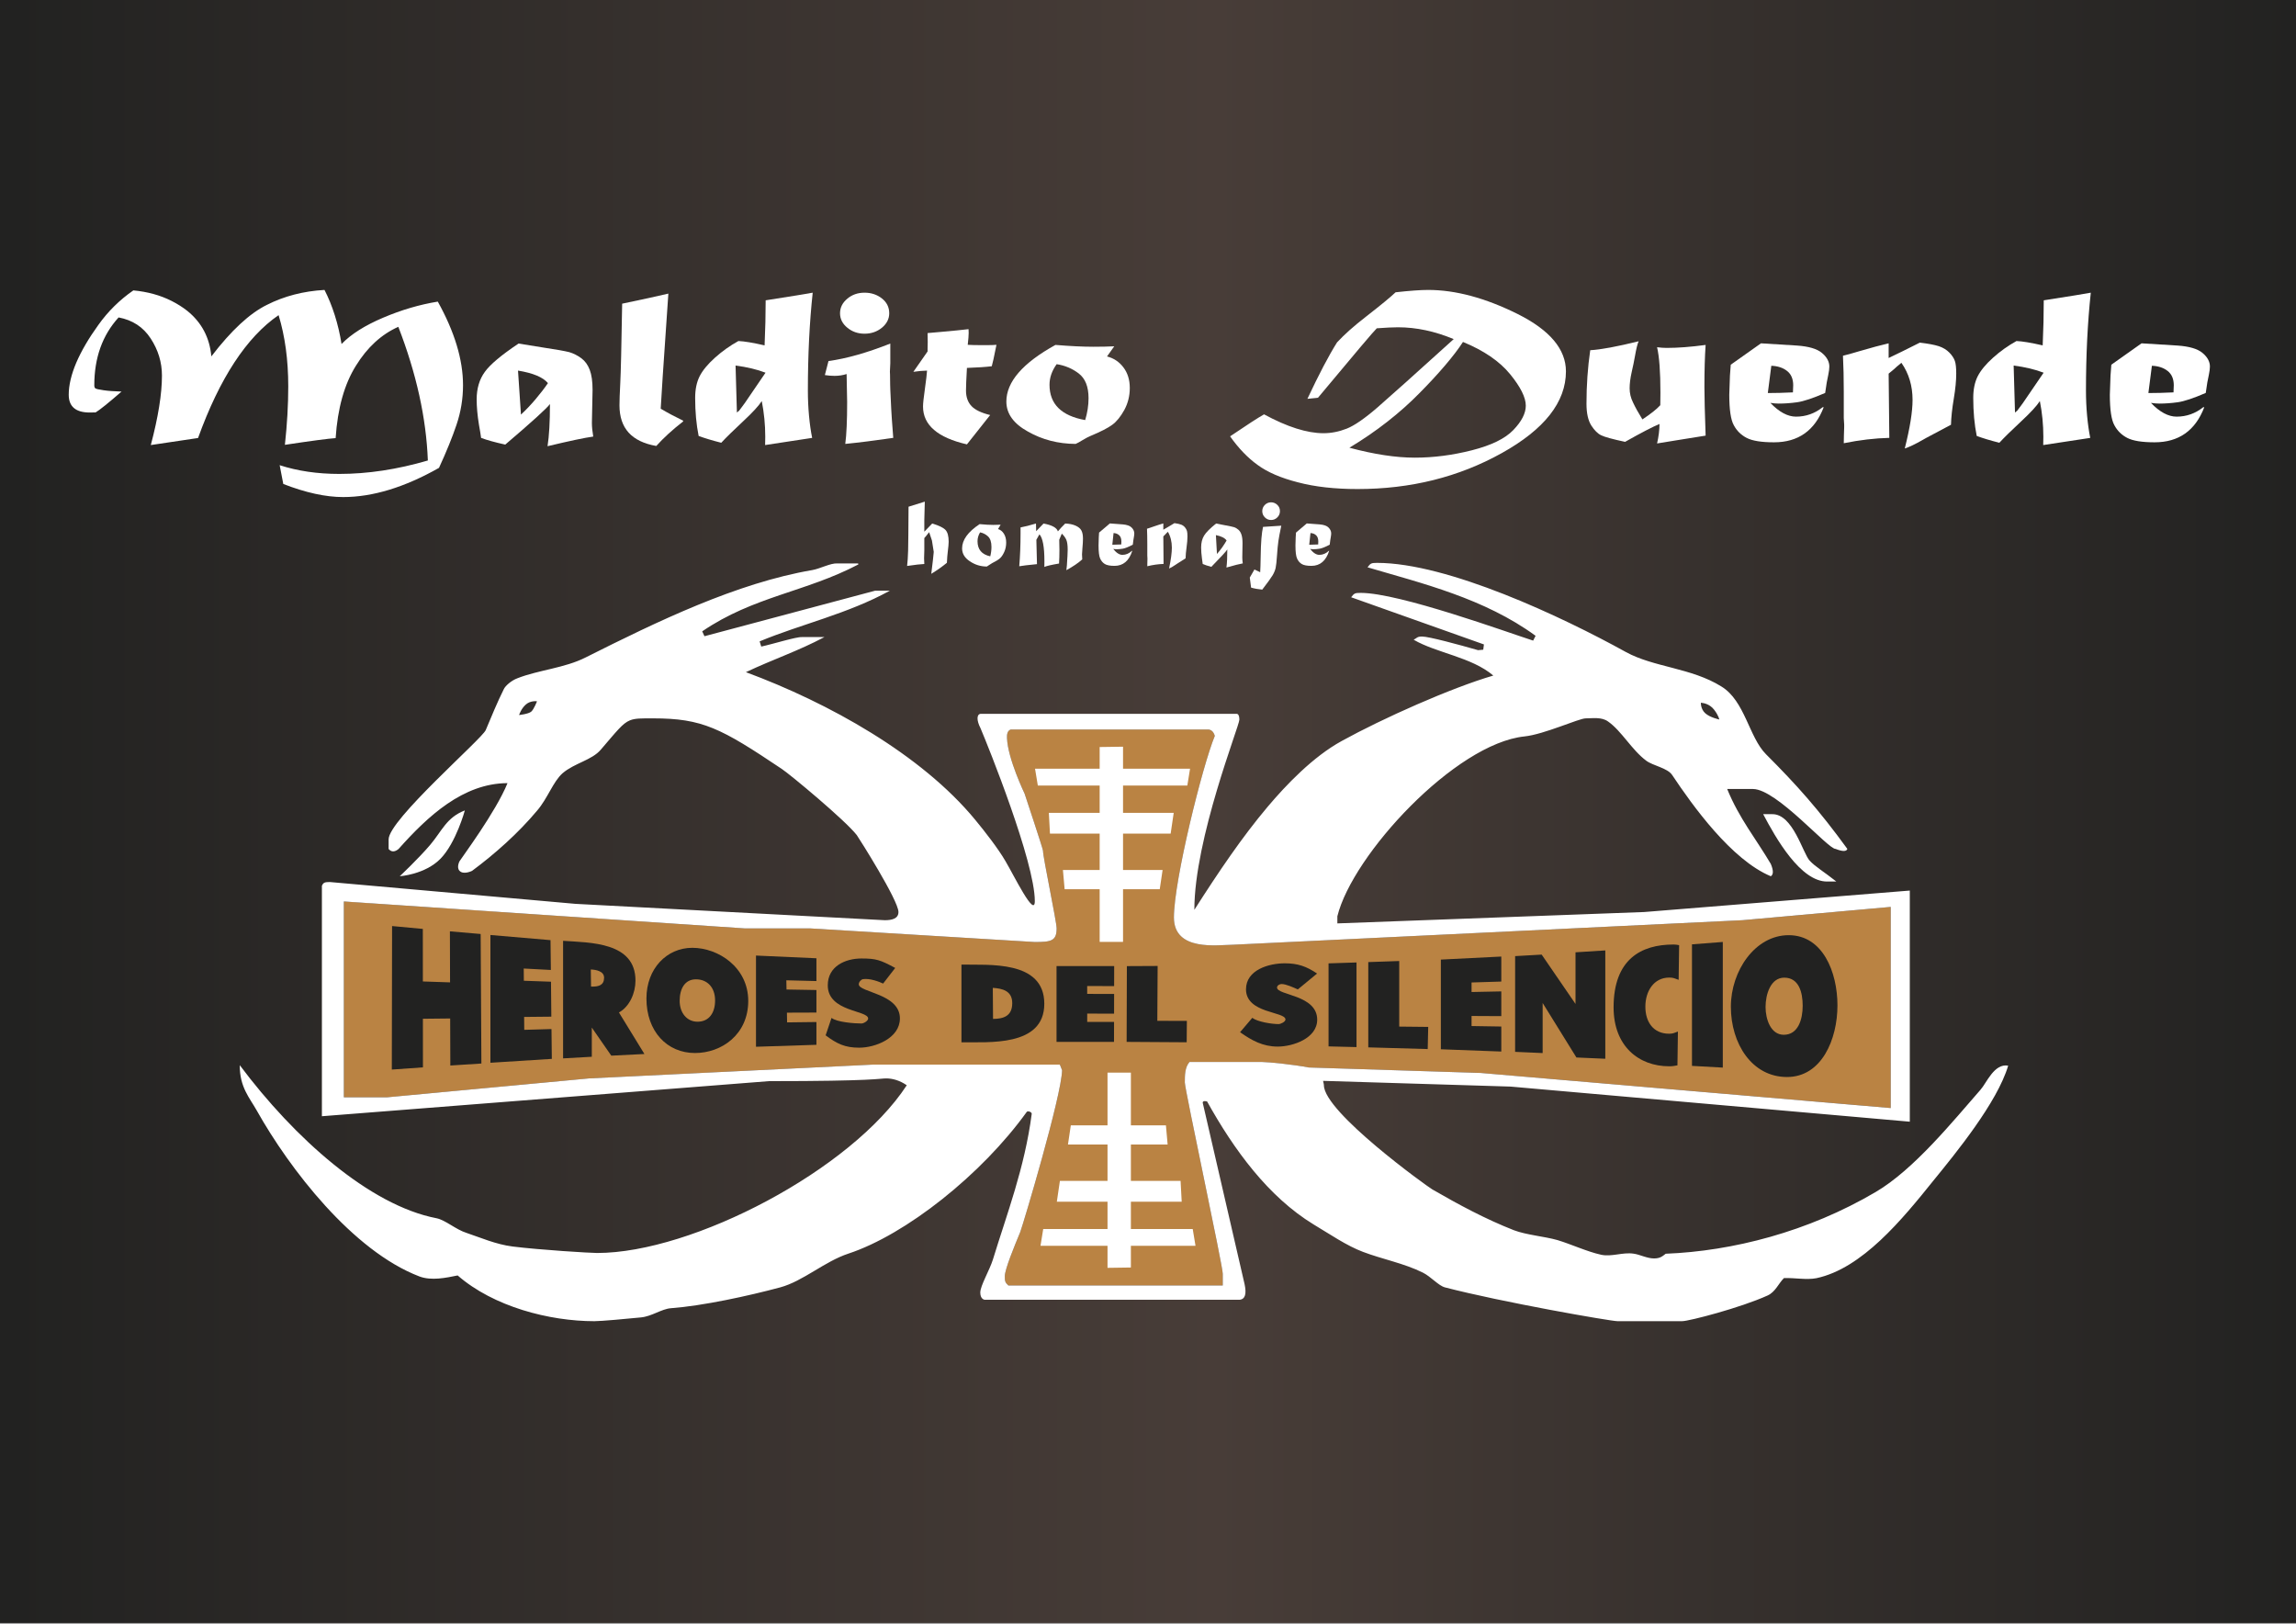 <?xml version="1.0" encoding="utf-8"?>
<!-- Generator: Adobe Illustrator 16.0.0, SVG Export Plug-In . SVG Version: 6.00 Build 0)  -->
<!DOCTYPE svg PUBLIC "-//W3C//DTD SVG 1.1//EN" "http://www.w3.org/Graphics/SVG/1.1/DTD/svg11.dtd">
<svg version="1.1" id="Capa_1" xmlns="http://www.w3.org/2000/svg" xmlns:xlink="http://www.w3.org/1999/xlink" x="0px" y="0px"
	 width="841.89px" height="595.28px" viewBox="0 0 841.89 595.28" enable-background="new 0 0 841.89 595.28" xml:space="preserve">
<rect x="0" y="0" width="841.89" height="595.28" fill="#808080" stroke="none"/>
<g>
	<linearGradient id="SVGID_1_" gradientUnits="userSpaceOnUse" x1="0" y1="297.362" x2="841.89" y2="297.362">
		<stop  offset="0.006" style="stop-color:#222221"/>
		<stop  offset="0.528" style="stop-color:#483D38"/>
		<stop  offset="1" style="stop-color:#222221"/>
	</linearGradient>
	<polygon fill="url(#SVGID_1_)" points="0,-0.275 841.89,-0.275 841.89,595 0,595 0,-0.275 	"/>
	<linearGradient id="SVGID_2_" gradientUnits="userSpaceOnUse" x1="420.945" y1="297.362" x2="420.945" y2="297.362">
		<stop  offset="0.006" style="stop-color:#222221"/>
		<stop  offset="0.528" style="stop-color:#483D38"/>
		<stop  offset="1" style="stop-color:#222221"/>
	</linearGradient>
	<path fill="url(#SVGID_2_)" d="M420.945,297.362"/>
</g>
<g>
	<g>
		<path fill="#FFFFFF" d="M72.622,160.58l-17.325,2.584c2.724-10.279,4.085-18.767,4.085-25.465c0-4.866-1.378-9.403-4.134-13.613
			c-2.724-4.183-6.645-6.753-11.763-7.709c-5.939,6.515-8.908,14.81-8.908,24.882c0,0.602,0.147,0.985,0.442,1.15
			c0.262,0.191,1.247,0.411,2.953,0.657c1.674,0.246,3.872,0.41,6.596,0.492c-4.824,4.188-7.992,6.734-9.502,7.638l-2.167,0.041
			c-5.131,0-7.697-2.175-7.697-6.524c0-3.475,0.921-7.387,2.763-11.738c1.875-4.35,4.571-8.959,8.088-13.83
			c3.543-4.979,7.825-9.206,12.846-12.68c2.625,0.247,5.103,0.692,7.432,1.335c2.33,0.643,4.537,1.492,6.621,2.546
			c2.084,1.055,3.979,2.252,5.685,3.594c5.283,4.245,8.236,9.817,8.859,16.717c3.675-4.784,7.194-8.735,10.558-11.852
			s6.62-5.455,9.77-7.013c3.183-1.614,6.538-2.878,10.065-3.794c3.528-0.916,7.227-1.483,11.098-1.702
			c1.444,2.807,2.699,5.893,3.766,9.258s1.895,6.887,2.485,10.566c3.479-3.599,8.565-6.816,15.258-9.651
			c6.66-2.836,13.337-4.799,20.031-5.889c6.168,11.074,9.253,21.287,9.253,30.638c0,4.949-0.788,9.761-2.362,14.438
			c-1.542,4.593-3.69,9.883-6.447,15.872c-12.6,7.136-24.314,10.705-35.143,10.705c-6.398,0-13.715-1.599-21.95-4.796l-1.33-6.888
			c6.595,2.133,13.879,3.2,21.853,3.2c10.434,0,21.262-1.642,32.484-4.925c-0.591-15.569-4.201-31.903-10.828-49.003
			c-6.201,2.761-11.386,7.517-15.553,14.27c-4.232,6.752-6.71,15.596-7.432,26.53c-2.593,0.165-8.794,0.985-18.604,2.461
			c0.82-7.521,1.23-14.672,1.23-21.454c0-9.654-1.181-18.351-3.544-26.09C90.406,123.604,80.563,138.618,72.622,160.58z"/>
		<path fill="#FFFFFF" d="M189.942,135.864l1.082,16.128c1.805-1.668,3.593-3.549,5.365-5.642c1.771-2.093,3.281-4.056,4.527-5.889
			C199.113,138.299,195.455,136.767,189.942,135.864z M190.139,125.952c0.492,0.109,3.461,0.589,8.908,1.438
			c4.917,0.739,8.16,1.314,9.732,1.725c1.54,0.465,2.997,1.205,4.373,2.218c1.376,1.014,2.409,2.439,3.096,4.274
			c0.688,1.808,1.032,4.259,1.032,7.354l-0.246,12.078c0,1.425,0.164,3.095,0.491,5.013c-3.046,0.411-8.631,1.589-16.755,3.533
			c0.59-3.744,0.885-8.896,0.885-15.456c-0.558,0.762-2.182,2.369-4.872,4.819c-2.691,2.451-6.53,5.801-11.518,10.049
			c-3.839-0.848-6.792-1.668-8.859-2.461c-0.131-1.04-0.394-2.654-0.787-4.842c-0.558-3.419-0.836-6.509-0.836-9.271
			c0-3.993,1-7.357,3.002-10.092C179.721,133.623,183.839,130.163,190.139,125.952z"/>
		<path fill="#FFFFFF" d="M228.132,111.333l9.653-2.052l7.288-1.642l-2.066,30.29l-0.739,11.903c2.429,1.45,5.168,2.914,8.22,4.392
			v0.287c-3.905,3.037-7.187,6.033-9.845,8.988c-4.531-0.794-7.913-2.429-10.145-4.905c-2.233-2.476-3.35-5.808-3.35-9.994
			c0-1.669,0.099-4.406,0.296-8.209C227.641,136.726,227.87,127.04,228.132,111.333z"/>
		<path fill="#FFFFFF" d="M269.714,134.016l0.493,17.22c0.164-0.136,0.319-0.266,0.467-0.389s0.271-0.226,0.369-0.308
			c0.23-0.328,0.55-0.759,0.961-1.292s0.78-1.032,1.109-1.497l7.585-11.111C277.579,135.438,273.917,134.563,269.714,134.016z
			 M297.8,160.539l-17.248,2.625c0.033-0.876,0.049-1.902,0.049-3.078c0-4.377-0.427-8.728-1.28-13.05
			c-1.115,1.749-3.378,4.208-6.788,7.377c-3.641,3.388-6.33,6.025-8.067,7.91c-3.337-0.847-6.101-1.68-8.292-2.5
			c-0.851-4.208-1.275-8.853-1.275-13.935c0-3.115,0.54-5.751,1.619-7.909c1.113-2.187,2.995-4.468,5.645-6.845
			s5.513-4.413,8.588-6.107c2.135,0.084,5.337,0.616,9.606,1.596c0.263-5.864,0.394-11.373,0.394-16.524
			c9.5-1.48,15.25-2.413,17.248-2.796c-1.181,11.019-1.772,22.968-1.772,35.846c0,3.172,0.14,6.262,0.418,9.269
			C296.921,155.426,297.307,158.133,297.8,160.539z"/>
		<path fill="#FFFFFF" d="M302.46,137.508l1.328-5.141c6.589-0.904,14.144-3.043,22.666-6.415v7.219l-0.148,3.076
			c0,0.411,0.016,0.78,0.049,1.108c0.032,0.902,0.049,2.146,0.049,3.733c0,0.71,0.017,1.284,0.05,1.722l0.343,7.219
			c0.066,1.56,0.313,5.06,0.739,10.5c-6.75,0.984-12.614,1.723-17.594,2.216c0.458-3.438,0.688-8.554,0.688-15.347l-0.197-10.273
			c-1.377,0.448-2.854,0.672-4.429,0.672C304.822,137.796,303.641,137.7,302.46,137.508z M317.018,107.304
			c2.457,0,4.586,0.71,6.388,2.13c1.77,1.42,2.654,3.223,2.654,5.409c0,2.048-0.884,3.81-2.654,5.284
			c-1.802,1.476-3.931,2.213-6.388,2.213s-4.57-0.737-6.339-2.213c-1.771-1.447-2.657-3.208-2.657-5.284
			c0-2.076,0.886-3.852,2.657-5.326C312.415,108.042,314.528,107.304,317.018,107.304z"/>
		<path fill="#FFFFFF" d="M340.175,125.434l-0.049-3.323c0.394-0.054,1.953-0.191,4.678-0.41c4.628-0.41,8.075-0.752,10.34-1.026
			c0.033,0.438,0.049,0.903,0.049,1.395c0,0.875-0.115,2.324-0.345,4.347c1.05,0.083,3.134,0.124,6.251,0.124
			c2.132,0,3.56-0.041,4.281-0.124c-0.885,4.44-1.459,7.057-1.721,7.852c-2.199,0.274-5.234,0.479-9.107,0.615
			c-0.229,4.049-0.343,6.812-0.343,8.29c0,2.38,0.672,4.281,2.018,5.704c1.313,1.395,3.593,2.489,6.842,3.283l-8.516,10.752
			c-10.732-2.462-16.098-7.086-16.098-13.871c0-1.122,0.229-3.283,0.688-6.484c0.46-3.311,0.722-5.541,0.788-6.69
			c-1.509,0.027-3.182,0.177-5.02,0.45l5.216-7.476v-0.823L340.175,125.434z"/>
		<path fill="#FFFFFF" d="M387.448,133.512c-1.744,2.433-2.616,4.947-2.616,7.543c0,7.078,4.36,11.396,13.081,12.953
			c0.822-2.732,1.233-5.41,1.233-8.034c0-4.208-1.201-7.229-3.604-9.06C393.173,135.11,390.475,133.977,387.448,133.512z
			 M408.57,126.96l-2.65,3.721c2.455,0.628,4.451,1.954,5.99,3.977c1.571,2.05,2.356,4.579,2.356,7.585
			c0,2.897-0.671,5.589-2.013,8.076c-1.375,2.463-2.831,4.256-4.369,5.379c-1.571,1.181-4.271,2.568-8.1,4.162
			c-0.69,0.277-1.66,0.791-2.909,1.541c-0.953,0.598-1.775,1.045-2.466,1.344c-6.414-0.027-12.251-1.539-17.514-4.534
			c-5.258-2.899-7.888-6.564-7.888-10.995c0-7.221,6-14.141,17.998-20.76c5.482,0.448,10.127,0.672,13.934,0.672
			C403.761,127.128,406.305,127.072,408.57,126.96z"/>
		<path fill="#FFFFFF" d="M494.8,164.142c9.057,2.428,17.046,3.642,23.97,3.642c6.857,0,13.83-0.9,20.918-2.701
			c7.12-1.804,12.189-4.277,15.208-7.42c3.052-3.169,4.579-6.147,4.579-8.936c0-3.005-1.92-6.858-5.76-11.559
			c-3.872-4.728-9.631-8.663-17.275-11.805c-1.608,2.491-3.807,5.373-6.596,8.644c-2.789,3.272-5.939,6.673-9.45,10.205
			c-3.478,3.546-7.366,7.004-11.665,10.373C504.431,157.955,499.787,161.141,494.8,164.142z M483.283,145.809l-3.889,0.41
			c4.267-9.084,7.893-15.986,10.877-20.706c1.379-1.478,2.904-2.963,4.578-4.455c1.673-1.492,3.725-3.182,6.152-5.07
			c5.35-4.161,8.926-7.103,10.729-8.828c5.185-0.576,9.171-0.864,11.96-0.864c10.041,0,20.984,2.947,32.83,8.84
			c11.779,5.899,17.67,12.905,17.67,21.017c0,11.252-7.859,21.249-23.576,29.988c-15.75,8.768-33.354,13.151-52.812,13.151
			c-8.4,0-15.701-0.822-21.903-2.466c-6.234-1.589-11.156-3.712-14.766-6.371c-3.609-2.594-6.973-6.09-10.09-10.487
			c6.169-4.173,10.319-6.861,12.452-8.061c8.499,4.61,15.767,6.916,21.804,6.916c2.822,0,5.661-0.559,8.515-1.677
			c2.823-1.119,6.612-3.737,11.37-7.857c4.463-3.875,13.748-12.195,27.858-24.962c-6.924-2.892-13.732-4.338-20.427-4.338
			c-1.837,0-4.43,0.123-7.777,0.369C503.856,121.257,496.671,129.741,483.283,145.809z"/>
		<path fill="#FFFFFF" d="M583.101,128.393c3.868-0.219,9.786-1.313,17.752-3.281c-0.428,0.901-0.888,2.772-1.38,5.614
			c-0.296,1.694-0.69,3.606-1.183,5.737c-0.493,2.213-0.74,4.18-0.74,5.901c0,1.804,0.411,3.524,1.233,5.164
			c0.854,1.831,2.004,3.907,3.45,6.229c3.057-2.021,5.242-3.754,6.557-5.201c0.032-0.792,0.05-2.322,0.05-4.589
			c0-7.618-0.41-13.174-1.23-16.67c1.281,0.168,2.465,0.252,3.55,0.252c4.109,0,8.86-0.364,14.251-1.092
			c-0.295,4.214-0.443,9.358-0.443,15.434c0,3.53,0.148,9.467,0.443,17.813c-1.875,0.273-5.54,0.862-10.997,1.765l-6.804,1.107
			c0.59-2.599,0.885-4.979,0.885-7.14c-2.529,1.044-6.734,3.228-12.615,6.552c-4.587-0.984-7.486-1.777-8.699-2.379
			c-1.277-0.574-2.507-1.777-3.688-3.609c-1.179-1.859-1.768-4.512-1.768-7.958C581.725,141.26,582.183,134.711,583.101,128.393z"/>
		<path fill="#FFFFFF" d="M649.5,134.1l-1.281,9.996c2.857,0,5.928-0.082,9.211-0.245c0.064-1.803,0.098-2.663,0.098-2.582
			c0-2.321-0.738-4.069-2.217-5.243C653.801,134.824,651.863,134.182,649.5,134.1z M634.627,133.709l11.082-7.841l13.247,0.821
			c4.269,0.301,7.289,1.19,9.063,2.668c1.839,1.533,2.757,3.203,2.757,5.01c0,0.794-0.131,1.821-0.393,3.081
			c-0.361,1.478-0.739,3.682-1.133,6.611c-4.498,1.943-7.913,3.08-10.244,3.409c-2.363,0.328-4.629,0.492-6.796,0.492
			c-0.821,0-1.839-0.084-3.054-0.252c3.217,3.36,6.354,5.04,9.407,5.04c3.61,0,6.861-1.148,9.751-3.444h0.394
			c-3.283,8.568-9.357,12.852-18.223,12.852c-4.597,0-7.93-0.534-9.998-1.601s-3.645-2.614-4.728-4.638
			c-1.117-1.971-1.675-5.706-1.675-11.207l0.245-7.021L634.627,133.709z"/>
		<path fill="#FFFFFF" d="M687.793,127.057l4.73-1.189v5.376c0.92-0.466,2.562-1.26,4.926-2.382c0.788-0.356,1.56-0.74,2.316-1.151
			l4.186-2.095c3.055,0.356,5.387,0.794,6.996,1.314c1.544,0.521,2.824,1.301,3.844,2.341c0.984,1.013,1.657,2.039,2.019,3.08
			c0.329,0.931,0.493,2.478,0.493,4.641c0,2.573-0.296,5.612-0.887,9.117c-0.624,3.723-0.969,6.927-1.035,9.61l-9.113,4.846
			l-1.379,0.78c-2.629,1.505-4.779,2.532-6.455,3.08c1.905-7.574,2.857-13.507,2.857-17.8c0-5.168-1.363-9.707-4.088-13.616
			c-0.1,0.109-0.69,0.601-1.773,1.474l-0.887,0.819l-2.02,1.679l0.246,23.546c-5.354,0.136-10.92,0.792-16.7,1.966
			c0-1.422,0.017-2.365,0.049-2.83c0.065-1.695,0.099-2.706,0.099-3.034v-0.944c-0.098-1.148-0.147-1.955-0.147-2.42v-9.678
			c0-4.894-0.099-9.283-0.296-13.166c0.427-0.109,0.92-0.239,1.478-0.39c0.558-0.15,1.19-0.321,1.896-0.512
			c0.706-0.192,1.454-0.411,2.242-0.656L687.793,127.057z"/>
		<path fill="#FFFFFF" d="M738.361,134.016l0.493,17.22c0.164-0.136,0.319-0.266,0.468-0.389c0.146-0.123,0.27-0.226,0.369-0.308
			c0.229-0.328,0.55-0.759,0.961-1.292c0.41-0.533,0.779-1.032,1.108-1.497l7.585-11.111
			C746.227,135.438,742.564,134.563,738.361,134.016z M766.447,160.539l-17.248,2.625c0.033-0.876,0.049-1.902,0.049-3.078
			c0-4.377-0.427-8.728-1.28-13.05c-1.115,1.749-3.378,4.208-6.788,7.377c-3.641,3.388-6.33,6.025-8.067,7.91
			c-3.337-0.847-6.101-1.68-8.292-2.5c-0.852-4.208-1.276-8.853-1.276-13.935c0-3.115,0.54-5.751,1.619-7.909
			c1.113-2.187,2.995-4.468,5.646-6.845c2.649-2.377,5.513-4.413,8.588-6.107c2.135,0.084,5.336,0.616,9.605,1.596
			c0.263-5.864,0.395-11.373,0.395-16.524c9.5-1.48,15.249-2.413,17.248-2.796c-1.182,11.019-1.772,22.968-1.772,35.846
			c0,3.172,0.14,6.262,0.418,9.269S765.955,158.133,766.447,160.539z"/>
		<path fill="#FFFFFF" d="M789.047,134.1l-1.281,9.996c2.857,0,5.928-0.082,9.211-0.245c0.065-1.803,0.098-2.663,0.098-2.582
			c0-2.321-0.738-4.069-2.216-5.243C793.348,134.824,791.41,134.182,789.047,134.1z M774.174,133.709l11.082-7.841l13.247,0.821
			c4.269,0.301,7.289,1.19,9.063,2.668c1.839,1.533,2.758,3.203,2.758,5.01c0,0.794-0.132,1.821-0.394,3.081
			c-0.361,1.478-0.738,3.682-1.133,6.611c-4.498,1.943-7.912,3.08-10.244,3.409c-2.363,0.328-4.629,0.492-6.796,0.492
			c-0.821,0-1.839-0.084-3.054-0.252c3.217,3.36,6.354,5.04,9.408,5.04c3.61,0,6.86-1.148,9.75-3.444h0.395
			c-3.284,8.568-9.358,12.852-18.224,12.852c-4.597,0-7.929-0.534-9.997-1.601c-2.069-1.067-3.646-2.614-4.729-4.638
			c-1.116-1.971-1.675-5.706-1.675-11.207l0.246-7.021L774.174,133.709z"/>
	</g>
	<g>
		<path fill="#FFFFFF" d="M333.144,185.771l5.959-1.864l-0.177,6.687v4.329l2.854-2.952h0.212c2.388,0.739,3.961,1.518,4.722,2.339
			c0.76,0.833,1.14,2.263,1.14,4.291c0,0.715-0.111,1.958-0.333,3.729c-0.128,0.938-0.234,2.269-0.316,3.992
			c-1.71,1.418-3.619,2.767-5.727,4.045c0.52-4.169,0.821-6.845,0.904-8.028l-0.656-4.162c-0.059-0.258-0.401-1.282-1.027-3.074
			c-0.815,1.066-1.406,1.786-1.772,2.161v4.444c0,0.059-0.012,0.474-0.036,1.247c-0.035,0.714-0.053,1.294-0.053,1.739
			c0,0.363,0.029,1.054,0.088,2.073c-1.257,0.047-3.36,0.287-6.309,0.72c0.176-1.43,0.299-3.312,0.369-5.645
			C333.044,199.498,333.097,194.14,333.144,185.771z"/>
		<path fill="#FFFFFF" d="M359.368,195.174c-0.623,1.042-0.934,2.12-0.934,3.233c0,3.033,1.557,4.884,4.671,5.551
			c0.293-1.171,0.44-2.319,0.44-3.443c0-1.804-0.429-3.098-1.287-3.883C361.413,195.86,360.449,195.374,359.368,195.174z
			 M366.912,192.367l-0.947,1.595c0.876,0.269,1.59,0.837,2.139,1.704c0.561,0.879,0.841,1.962,0.841,3.251
			c0,1.241-0.24,2.395-0.719,3.461c-0.491,1.056-1.011,1.824-1.561,2.305c-0.561,0.506-1.525,1.101-2.893,1.784
			c-0.246,0.119-0.592,0.339-1.039,0.66c-0.34,0.256-0.634,0.448-0.881,0.576c-2.291-0.012-4.375-0.659-6.255-1.943
			c-1.878-1.243-2.817-2.813-2.817-4.712c0-3.095,2.143-6.061,6.428-8.897c1.958,0.192,3.617,0.288,4.977,0.288
			C365.194,192.438,366.103,192.415,366.912,192.367z"/>
		<path fill="#FFFFFF" d="M374.212,195.524v-2.164c1.546-0.282,3.431-0.757,5.656-1.425l0.07,2.808
			c1.218-1.248,2.12-2.184,2.706-2.808c3.108,0.574,4.862,1.534,5.261,2.88c0.742-0.901,1.637-1.861,2.685-2.88
			c1.478,0.047,2.745,0.305,3.8,0.775c1.032,0.458,1.742,1.044,2.128,1.76c0.387,0.716,0.581,1.708,0.581,2.976
			c0,0.975-0.07,2.196-0.211,3.663c-0.094,1.034-0.141,1.75-0.141,2.149c0,0.293,0.029,0.898,0.088,1.814
			c-1.396,1.279-3.336,2.6-5.821,3.962c0.141-0.905,0.259-2.426,0.354-4.564l0.036-0.405c0.059-1.081,0.088-1.927,0.088-2.538
			c0-1.633-0.165-2.837-0.495-3.612c-0.342-0.799-0.896-1.556-1.663-2.273c-0.495,1.243-0.807,1.987-0.937,2.233
			c0.047,0.938,0.07,2.175,0.07,3.711c0,1.899-0.047,3.569-0.141,5.011c-2.722,0.458-4.517,0.874-5.385,1.249
			c0.012-0.784,0.018-1.474,0.018-2.071c0-5.265-0.609-8.559-1.828-9.881l-1.124,2.002l0.228,8.925
			c-3.255,0.316-5.422,0.574-6.499,0.773C374.054,203.864,374.212,199.841,374.212,195.524z"/>
		<path fill="#FFFFFF" d="M408.317,195.427l-0.457,4.284c1.021,0,2.117-0.035,3.29-0.105c0.023-0.772,0.035-1.142,0.035-1.106
			c0-0.995-0.264-1.744-0.792-2.247C409.854,195.737,409.162,195.462,408.317,195.427z M403.006,195.259l3.958-3.36l4.731,0.352
			c1.524,0.129,2.603,0.51,3.237,1.144c0.656,0.657,0.985,1.373,0.985,2.147c0,0.34-0.047,0.78-0.141,1.32
			c-0.129,0.634-0.264,1.578-0.404,2.833c-1.607,0.833-2.826,1.32-3.659,1.461c-0.844,0.141-1.653,0.211-2.427,0.211
			c-0.293,0-0.657-0.036-1.091-0.108c1.149,1.44,2.269,2.16,3.36,2.16c1.29,0,2.451-0.492,3.482-1.476h0.141
			c-1.172,3.672-3.342,5.508-6.508,5.508c-1.642,0-2.832-0.229-3.571-0.687s-1.302-1.12-1.689-1.988
			c-0.398-0.844-0.598-2.445-0.598-4.803l0.088-3.009L403.006,195.259z"/>
		<path fill="#FFFFFF" d="M424.873,192.408l1.689-0.51v2.304c0.328-0.2,0.915-0.54,1.76-1.021c0.281-0.153,0.557-0.317,0.826-0.493
			l1.496-0.898c1.09,0.153,1.924,0.34,2.498,0.563c0.552,0.223,1.009,0.558,1.373,1.003c0.352,0.434,0.592,0.874,0.721,1.32
			c0.117,0.399,0.176,1.062,0.176,1.989c0,1.103-0.105,2.405-0.316,3.907c-0.223,1.596-0.346,2.969-0.369,4.119l-3.255,2.077
			l-0.493,0.334c-0.938,0.645-1.707,1.085-2.305,1.32c0.68-3.246,1.021-5.789,1.021-7.628c0-2.215-0.487-4.16-1.46-5.835
			c-0.035,0.047-0.246,0.257-0.634,0.632l-0.317,0.351l-0.721,0.719l0.088,10.091c-1.912,0.059-3.9,0.339-5.964,0.843
			c0-0.609,0.005-1.014,0.017-1.213c0.024-0.727,0.036-1.16,0.036-1.301v-0.404c-0.035-0.492-0.053-0.838-0.053-1.037v-4.148
			c0-2.097-0.036-3.978-0.106-5.643c0.153-0.047,0.329-0.103,0.528-0.167c0.199-0.064,0.425-0.138,0.677-0.22
			c0.252-0.082,0.519-0.176,0.8-0.281L424.873,192.408z"/>
		<path fill="#FFFFFF" d="M445.842,196.183l0.387,6.912c0.645-0.715,1.283-1.521,1.916-2.418s1.172-1.738,1.617-2.524
			C449.117,197.226,447.811,196.569,445.842,196.183z M445.912,191.935c0.176,0.047,1.236,0.252,3.182,0.616
			c1.756,0.317,2.914,0.563,3.476,0.739c0.55,0.2,1.07,0.517,1.562,0.951c0.492,0.435,0.86,1.045,1.105,1.832
			c0.246,0.775,0.369,1.825,0.369,3.152l-0.088,5.176c0,0.611,0.059,1.327,0.176,2.148c-1.088,0.176-3.083,0.681-5.984,1.514
			c0.211-1.604,0.316-3.813,0.316-6.624c-0.199,0.327-0.779,1.015-1.74,2.065s-2.332,2.486-4.113,4.307
			c-1.371-0.363-2.426-0.715-3.164-1.055c-0.047-0.445-0.141-1.137-0.281-2.075c-0.199-1.465-0.299-2.789-0.299-3.973
			c0-1.711,0.357-3.153,1.072-4.325C442.191,195.222,443.662,193.739,445.912,191.935z"/>
		<path fill="#FFFFFF" d="M463.123,193.166l6.697-0.439c-0.34,1.651-0.563,2.755-0.668,3.312c-0.105,0.557-0.234,1.315-0.387,2.275
			c-0.211,1.511-0.375,3.191-0.492,5.042c-0.164,2.424-0.34,4.046-0.527,4.866c-0.188,0.832-0.539,1.698-1.055,2.6
			c-0.563,0.949-1.846,2.729-3.85,5.341c-1.453-0.129-2.818-0.374-4.096-0.736l-0.475-3.681l1.705-2.962l2.109,1.008
			c0.082-1.183,0.141-3.04,0.176-5.571c0.035-2.707,0.126-4.956,0.271-6.749C462.68,195.679,462.877,194.244,463.123,193.166z
			 M466.076,184.159c0.867,0,1.629,0.31,2.285,0.931c0.645,0.609,0.967,1.375,0.967,2.3c0,0.89-0.316,1.651-0.949,2.283
			c-0.645,0.644-1.412,0.966-2.303,0.966s-1.652-0.322-2.285-0.966c-0.633-0.632-0.949-1.394-0.949-2.283s0.316-1.65,0.949-2.283
			S465.186,184.159,466.076,184.159z"/>
		<path fill="#FFFFFF" d="M480.521,195.427l-0.458,4.284c1.021,0,2.117-0.035,3.29-0.105c0.022-0.772,0.034-1.142,0.034-1.106
			c0-0.995-0.264-1.744-0.791-2.247C482.057,195.737,481.364,195.462,480.521,195.427z M475.209,195.259l3.957-3.36l4.731,0.352
			c1.524,0.129,2.604,0.51,3.237,1.144c0.656,0.657,0.984,1.373,0.984,2.147c0,0.34-0.047,0.78-0.141,1.32
			c-0.129,0.634-0.264,1.578-0.404,2.833c-1.606,0.833-2.826,1.32-3.658,1.461c-0.845,0.141-1.654,0.211-2.428,0.211
			c-0.293,0-0.656-0.036-1.091-0.108c1.149,1.44,2.269,2.16,3.36,2.16c1.289,0,2.45-0.492,3.482-1.476h0.141
			c-1.173,3.672-3.342,5.508-6.508,5.508c-1.643,0-2.832-0.229-3.571-0.687s-1.302-1.12-1.688-1.988
			c-0.398-0.844-0.598-2.445-0.598-4.803l0.088-3.009L475.209,195.259z"/>
	</g>
	<g>
		<g>
			<path fill="#BA8343" d="M382.445,311.862c0,2.5,5,26,5,28.5c0,4.604-1.999,4.998-8,4.999l-82.51-5h-23.973l-146.868-9.865v71.79
				l15.872-0.003l74.035-6.924l103.979-5.055l68.648,0.001l0.815,2.052c-0.189,9.396-14.227,56.355-15.344,59.335
				c-2.125,5.126-5.654,13.675-5.654,16.17c0,1.784,0.06,2.288,1.307,3.419h78.607v-4.294c0.086-2.5-13.914-67.625-13.914-70.125
				c0-2.705,0.01-5.52,1.707-7.519h26.668c2.486,0.019,11.926,0.998,17.066,2.016l63.055,2.004l150.342,12.868v-73.737
				l-54.354,4.866l-187.003,9.003c-5.289,0.016-21.48,2.595-21.48-10.001c0-13.571,10.488-55.692,14.99-66.558
				c-0.392-1.417-1.158-2.204-2.299-2.363h-72.541c-1.346,0.559-1.39,1.999-1.346,3.184c0.279,7.525,6.461,20.365,6.461,20.365
				S382.445,311.246,382.445,311.862z"/>
			<polygon fill="#FFFFFF" points="414.67,432.938 432.893,432.938 433.303,440.563 414.67,440.563 414.67,450.57 437.343,450.57 
				438.365,456.732 414.67,456.732 414.67,464.688 406.1,464.813 406.1,456.732 381.526,456.732 382.526,450.57 406.1,450.57 
				406.1,440.563 387.518,440.563 388.642,432.938 406.1,432.938 406.1,419.607 391.596,419.607 392.642,412.563 406.1,412.563 
				406.1,393.25 414.67,393.25 414.67,412.563 427.518,412.563 428.143,419.607 414.67,419.607 			"/>
			<g>
				<polygon fill="#FFFFFF" points="411.792,287.993 435.365,287.993 436.365,281.831 411.792,281.831 411.792,273.75 
					403.222,273.875 403.222,281.831 379.526,281.831 380.549,287.993 403.222,287.993 403.222,298 384.59,298 385,305.625 
					403.222,305.625 403.222,318.957 389.75,318.957 390.375,326 403.222,326 403.222,345.313 411.792,345.313 411.792,326 
					425.25,326 426.297,318.957 411.792,318.957 411.792,305.625 429.25,305.625 430.375,298 411.792,298 				"/>
				<path fill="#FFFFFF" d="M157.813,309.647c-4.244,5.022-11.237,11.597-11.237,11.597s9.295-0.619,14.964-6.445
					c5.669-5.827,8.906-17.684,8.906-17.684C163.741,299.677,162.058,304.625,157.813,309.647z"/>
				<path fill="#FFFFFF" d="M663.571,315.533c-2.5-2.625-6.126-17.171-13.751-17.046h-3.305
					c4.588,8.725,13.712,24.843,23.547,24.697h3.28C669.043,319.772,665.51,317.676,663.571,315.533z"/>
				<path fill="#FFFFFF" d="M726.195,399.531c-9.875,11.25-24.379,29.274-38.504,37.524c-24.771,14.564-52.408,21.622-76.908,22.585
					c-1.251,0.939-2.007,1.722-4.338,1.722c-2.488,0-5.291-1.479-7.414-1.743c-4-0.625-8.104,1.255-11.979,0.38
					c-5.125-1.125-10.969-3.866-15.969-5.366c-4.875-1.375-11.333-1.861-15.958-3.611c-10.5-4.125-20.182-9.343-29.932-14.968
					c-1.75-1-39.749-28.316-39.749-38.191c0-0.183-0.016-0.294-0.299-1.603l68.74,2.1l146.396,12.873v-84.737l-97.346,7.866
					l-112.557,4.172v-2.613c5.557-22.581,43.283-63.315,68.615-65.936c7.25-0.75,19.949-6.622,22.449-6.622
					c2.492,0,5.826-0.583,8.199,1.15c5,3.5,8.627,10.375,14.002,14.375c2.5,1.875,7.758,2.626,9.508,5.251
					c7.508,11.262,21.727,31.083,36.162,37.108c1.001-0.629,1.001-2.135,0-4.519c-5.419-9.193-11.592-16.659-15.993-27.467h9.497
					c8.75,0.1,27.5,22.1,30.25,21.961c2.555,1.001,3.994,1.001,4.316,0c-10.605-14.545-18.498-23.374-29.838-34.715
					c-6.25-6.25-7.717-19.572-16.342-24.822c-11-6.875-24.771-7.013-35.021-12.638c-23.5-13-65.366-32.687-91.241-32.687
					c-2.156,0-2.406,0.16-3.498,1.62c20.283,5.974,42.816,11.39,61.623,25.115l-0.895,1.76c-9.389-3.011-49.004-17.495-63.23-17.495
					c-2.166,0-2.406,0.16-3.502,1.604l48.681,17.292l-0.247,1.938l-1.898,0.167c-7.092-2.035-18.057-5.001-20.533-5.001
					c-1.881,0-1.836,0.543-3.086,1.176c8.361,4.882,21.209,6.332,29.206,13.133c-15.534,4.541-40.63,15.733-55.611,24.003
					c-10.5,5.75-20.392,16.116-27.142,24.116c-9.358,11.091-17.893,23.718-26.869,37.767c0.01-26.143,16.502-67.432,16.502-69.694
					c0-2.164-0.836-2.253-1.271-2.151h-93.641c-1.408,0.164-1.5,2.361,0,5.256c2.804,6.588,19.912,49.041,19.912,63.396
					c0,6.375-7.694-9.504-10.819-14.754c-2.625-4.501-7.42-10.688-11.045-15.064c-19.739-23.96-53.746-42.892-84.074-54.121
					c10.306-4.853,19.006-7.675,28.795-12.861l-8.228-0.001c-2.135-0.122-10.706,2.58-14.938,3.481l-0.593-1.901
					c15.039-6.273,32.265-10.056,47.74-18.579h-5.403l-62.569,16.688l-0.821-1.792c18.9-12.884,37.927-14.367,57.256-24.531
					l-0.092-0.365l-7.583-0.001c-2.503-0.174-6.35,1.936-9.212,2.434c-27.75,4.75-56.765,18.796-83.14,32.046
					c-7.62,3.872-17.324,4.607-24.946,7.602c-2.351,0.866-4.497,2.85-5.022,3.986c-2.375,4.75-4.643,10.29-6.643,15.04
					c-1.375,3.25-35.665,32.944-35.604,40.069v3.517c1.003,1.166,2.218,1.166,3.646,0c10.708-12.043,23.707-24.111,39.946-24.145
					c-4.309,10.615-16.808,27.313-17.589,28.628c0,0-1.202,2.246-0.003,3.522c1.479,1.574,4.597,0.006,4.597,0.006
					c8.325-6.166,16.923-13.795,23.85-22.081c3.875-4.5,5.822-10.571,9.322-13.696c4.375-3.75,10.801-4.801,14.051-8.676
					c5.909-6.857,7.942-9.611,10.648-10.715c1.931-0.788,4.204-0.735,8.472-0.735c18.125,0,24.847,3.541,47.222,18.541
					c3.184,2.122,23.176,18.741,27.49,24.242c0.875,1.25,15.289,23.968,15.289,28.218c0,2.491-2.506,2.998-5,2.999L211,331.365
					l-90.054-8.001c-1.98,0.003-2.401,0.231-2.914,1.387v84.478l163.933-12.865c38.942,0,40.481-1.001,42.98-1.001
					c2.212,0,4.88,0.663,7.543,2.507c-20.198,30.988-78.458,61.493-113.543,61.493c-2.5,0-20.938-1.121-30.938-2.371
					c-6.119-0.749-12.026-3.352-16.898-4.977c-4-1.25-7.818-4.769-11.068-5.394c-24.568-4.743-52.15-29.413-72.125-56.117
					c-0.049,8.096,3.611,11.954,6.219,16.604c12,21.375,35.133,51.472,59.633,60.847c4.431,1.677,9.801,0.503,14.042-0.359
					c13.201,11.495,33.672,16.768,50.137,16.768c2.5,0,12.048-0.878,17.048-1.378c4-0.375,7.614-3.123,10.989-3.373
					c11.75-0.875,28.468-4.516,40.093-7.641c8.375-2.25,16.276-9.509,25.026-12.384c21-6.921,48.853-28.942,65.41-51.987
					c0.417-0.396,1.764,0.025,1.804,0.713c-2.611,19.979-9.179,36.865-14.223,53.403c-1.25,4-4.647,9.646-4.647,12.146
					c0,2.493,1.584,2.644,1.584,2.644h93.596c1.924-0.227,2.504-2.125,1.736-5.697L441,404.25c0-0.922,1.615-0.433,1.615-0.433
					c9.848,17.712,22.425,34.944,39.07,45.097c5.875,3.5,12.082,7.791,18.082,10.041c6.875,2.625,15.203,4.229,21.953,7.604
					c3,1.5,5.723,4.786,8.098,5.411c20.625,5.375,60.752,12.392,63.252,12.392h23.75c2.5,0,21.457-4.921,31.332-9.421
					c2.846-1.304,3.98-4.387,5.971-6.369c4.122-0.152,8.172,0.75,11.915,0.031c16.78-3.578,31.457-21.537,42.921-35.803
					c8.061-9.892,23.367-28.551,27.393-42.111C731.213,389.752,728.443,397.046,726.195,399.531z M623.682,257.622l0.637,0.11
					c0,0,2.473,0.22,4.176,2.417c1.704,2.198,1.924,3.627,1.924,3.627s-3.43-0.714-5.166-2.308
					C623.518,259.875,623.682,257.622,623.682,257.622z M194.771,260.913c-1.024,0.861-4.435,1.229-4.435,1.229
					s0.665-2.213,2.427-3.811c1.762-1.598,4.139-1.229,4.139-1.229S195.795,260.052,194.771,260.913z M479.887,391.359
					c-5.141-1.018-14.58-1.997-17.066-2.016h-26.668c-1.697,1.999-1.707,4.813-1.707,7.519c0,2.5,14,67.625,13.914,70.125v4.294
					h-78.607c-1.247-1.131-1.307-1.635-1.307-3.419c0-2.495,3.529-11.044,5.654-16.17c1.117-2.979,15.154-49.938,15.344-59.335
					l-0.815-2.052l-68.648-0.001l-103.979,5.055l-74.035,6.924l-15.872,0.003v-71.79l146.868,9.865h23.973l82.51,5
					c6.001-0.001,8-0.395,8-4.999c0-2.5-5-26-5-28.5c0-0.616-6.733-20.873-6.733-20.873s-6.183-12.84-6.461-20.365
					c-0.044-1.185,0-2.625,1.346-3.184h72.541c1.141,0.159,1.907,0.946,2.299,2.363c-4.502,10.866-14.99,52.987-14.99,66.558
					c0,12.596,16.191,10.017,21.48,10.001l187.003-9.003l54.354-4.866v73.737l-150.342-12.868L479.887,391.359z"/>
			</g>
		</g>
		<g>
			<polygon fill="#222221" points="165.026,360.153 164.971,341.447 176.247,342.416 176.516,389.901 165.128,390.637 
				165.07,373.39 155.07,373.494 155.086,391.314 143.671,392.119 143.767,339.503 155.042,340.557 155.058,359.818 			"/>
			<polygon fill="#222221" points="192.043,355.076 192.084,359.559 202.038,359.909 202.163,372.725 192.188,372.822 
				192.231,377.553 202.215,377.268 202.341,388.201 179.825,389.623 179.825,342.784 201.862,344.67 201.988,355.604 			"/>
			<path fill="#222221" d="M253.842,347.481c-9.292,0-16.808,7.559-16.808,18.589c0,12.049,7.555,19.984,17.799,19.984
				c9.752,0,19.53-6.76,19.53-19.114C274.363,354.627,263.376,347.481,253.842,347.481z M255.767,374.576
				c-3.866,0-6.549-3.2-6.549-7.672c0-4.377,1.872-7.87,5.96-7.87c4.108,0,7.027,2.875,7.027,7.764
				C262.205,371.44,259.905,374.576,255.767,374.576z"/>
			<polygon fill="#222221" points="288.336,359.394 288.396,362.771 299.367,362.959 299.367,371.219 288.546,371.258 
				288.609,374.823 299.367,374.688 299.367,383.04 277.203,383.759 277.203,350.322 299.367,351.319 299.367,359.671 			"/>
			<path fill="#222221" d="M316.477,358.968c-0.718,0.101-1.58,1.045-1.58,1.886c0,3.015,15.079,3.377,15.079,12.508
				c0,7.284-9.05,10.736-14.931,10.736c-5.263,0-8.174-1.447-12.305-4.525l2.162-6.393c1.969,1.569,8.335,2.051,10.973,2.051
				c0.763,0,2.449-0.917,2.449-1.822c0-3.099-14.802-2.381-14.802-12.176c0-7.008,6.442-9.834,12.343-9.834
				c5.436,0,6.883,0.522,12.386,3.465l-4.436,5.726C322.396,359.914,319.038,358.61,316.477,358.968z"/>
			<path fill="#222221" d="M352.542,353.638v28.489c9.753-0.141,30.379,1.782,30.379-14.133
				C382.921,351.897,362.384,353.849,352.542,353.638z M364.126,373.553l-0.09-11.385c3.425,0.223,7.127,1.015,7.127,5.584
				C371.164,372.527,367.956,373.523,364.126,373.553z"/>
			<polygon fill="#222221" points="398.646,361.502 398.648,364.379 408.522,364.389 408.506,371.617 398.654,371.606 
				398.657,374.643 408.499,374.653 408.482,381.961 387.406,381.974 387.406,354.172 408.545,354.172 408.529,361.512 			"/>
			<polygon fill="#222221" points="435.196,374.281 435.131,382.113 413.11,381.973 413.198,354.195 424.479,354.139 
				424.363,374.246 			"/>
			<path fill="#222221" d="M469.905,360.76c-0.688,0-1.646,0.511-1.646,1.298c0,2.887,14.728,2.599,14.728,11.776
				c0,6.838-8.888,9.859-14.484,9.859c-5.451,0-9.489-2.229-13.801-5.269l4.477-5.265c1.944,1.458,7.089,2.284,9.667,2.284
				c0.722,0,2.505-0.819,2.505-1.676c0-3.007-14.473-2.14-14.473-11.081c0-7.146,8.443-9.524,14.206-9.524
				c4.757,0,7.964,1.108,11.858,3.753l-7.053,5.817C474.324,362.053,471.59,360.76,469.905,360.76z"/>
			<polygon fill="#222221" points="487.146,383.625 487.146,353.186 497.4,352.855 497.4,383.879 			"/>
			<polygon fill="#222221" points="523.694,376.477 523.51,384.602 501.717,383.984 501.717,352.717 513.062,352.324 
				513.062,376.365 			"/>
			<polygon fill="#222221" points="539.587,360.189 539.587,363.687 550.488,363.463 550.488,372.531 539.587,372.474 
				539.587,376.164 550.488,376.341 550.488,385.509 528.328,384.68 528.328,351.799 550.488,350.686 550.488,359.854 			"/>
			<polygon fill="#222221" points="565.653,367.71 565.653,386.07 555.555,385.625 555.563,350.526 565.299,349.974 
				577.702,368.061 577.702,349.131 588.627,348.438 588.627,388.157 578.035,387.69 			"/>
			<path fill="#222221" d="M603.317,369.049c0,5.694,2.979,9.93,8.72,9.93c1.443,0,1.856-0.307,3.216-0.795l-0.173,12.391
				c-1.324,0.211-1.662,0.34-3.002,0.34c-11.316,0-20.411-7.484-20.411-21.591c0-17.644,10.076-23.048,21.976-23.048
				c1.021,0,1.043,0.086,2.053,0.234l-0.178,12.709c-1.424-0.507-1.906-0.828-3.414-0.828
				C606.334,358.391,603.317,363.48,603.317,369.049z"/>
			<polygon fill="#222221" points="620.408,390.768 620.408,346.213 631.71,345.335 631.71,391.397 			"/>
			<path fill="#222221" d="M655.875,342.852c-12.328,0-21.205,13.102-21.205,26.221c0,13.523,7.717,25.776,20.59,25.776
				c12.688,0,18.493-13.774,18.493-26.259C673.753,356.397,668.375,342.852,655.875,342.852z M654.059,379.366
				c-4.768,0-6.668-5.688-6.668-10.186c0-4.663,1.869-10.755,6.854-10.755c5.301,0,6.757,5.252,6.757,10.283
				C661.002,373.726,659.354,379.366,654.059,379.366z"/>
			<path fill="#222221" d="M233.016,359.506c0,4.498-2.114,9.478-6.06,11.686l9.338,15.221l-12.148,0.609l-7.144-10.295v10.697
				l-10.531,0.594v-43.102C216.215,345.617,233.016,345.262,233.016,359.506z M221.507,358.433c0-2.423-3.034-2.935-4.875-3.007
				l0.087,6.279l0.479,0.002C219.555,361.707,221.507,361.167,221.507,358.433z"/>
		</g>
	</g>
</g>
</svg>
